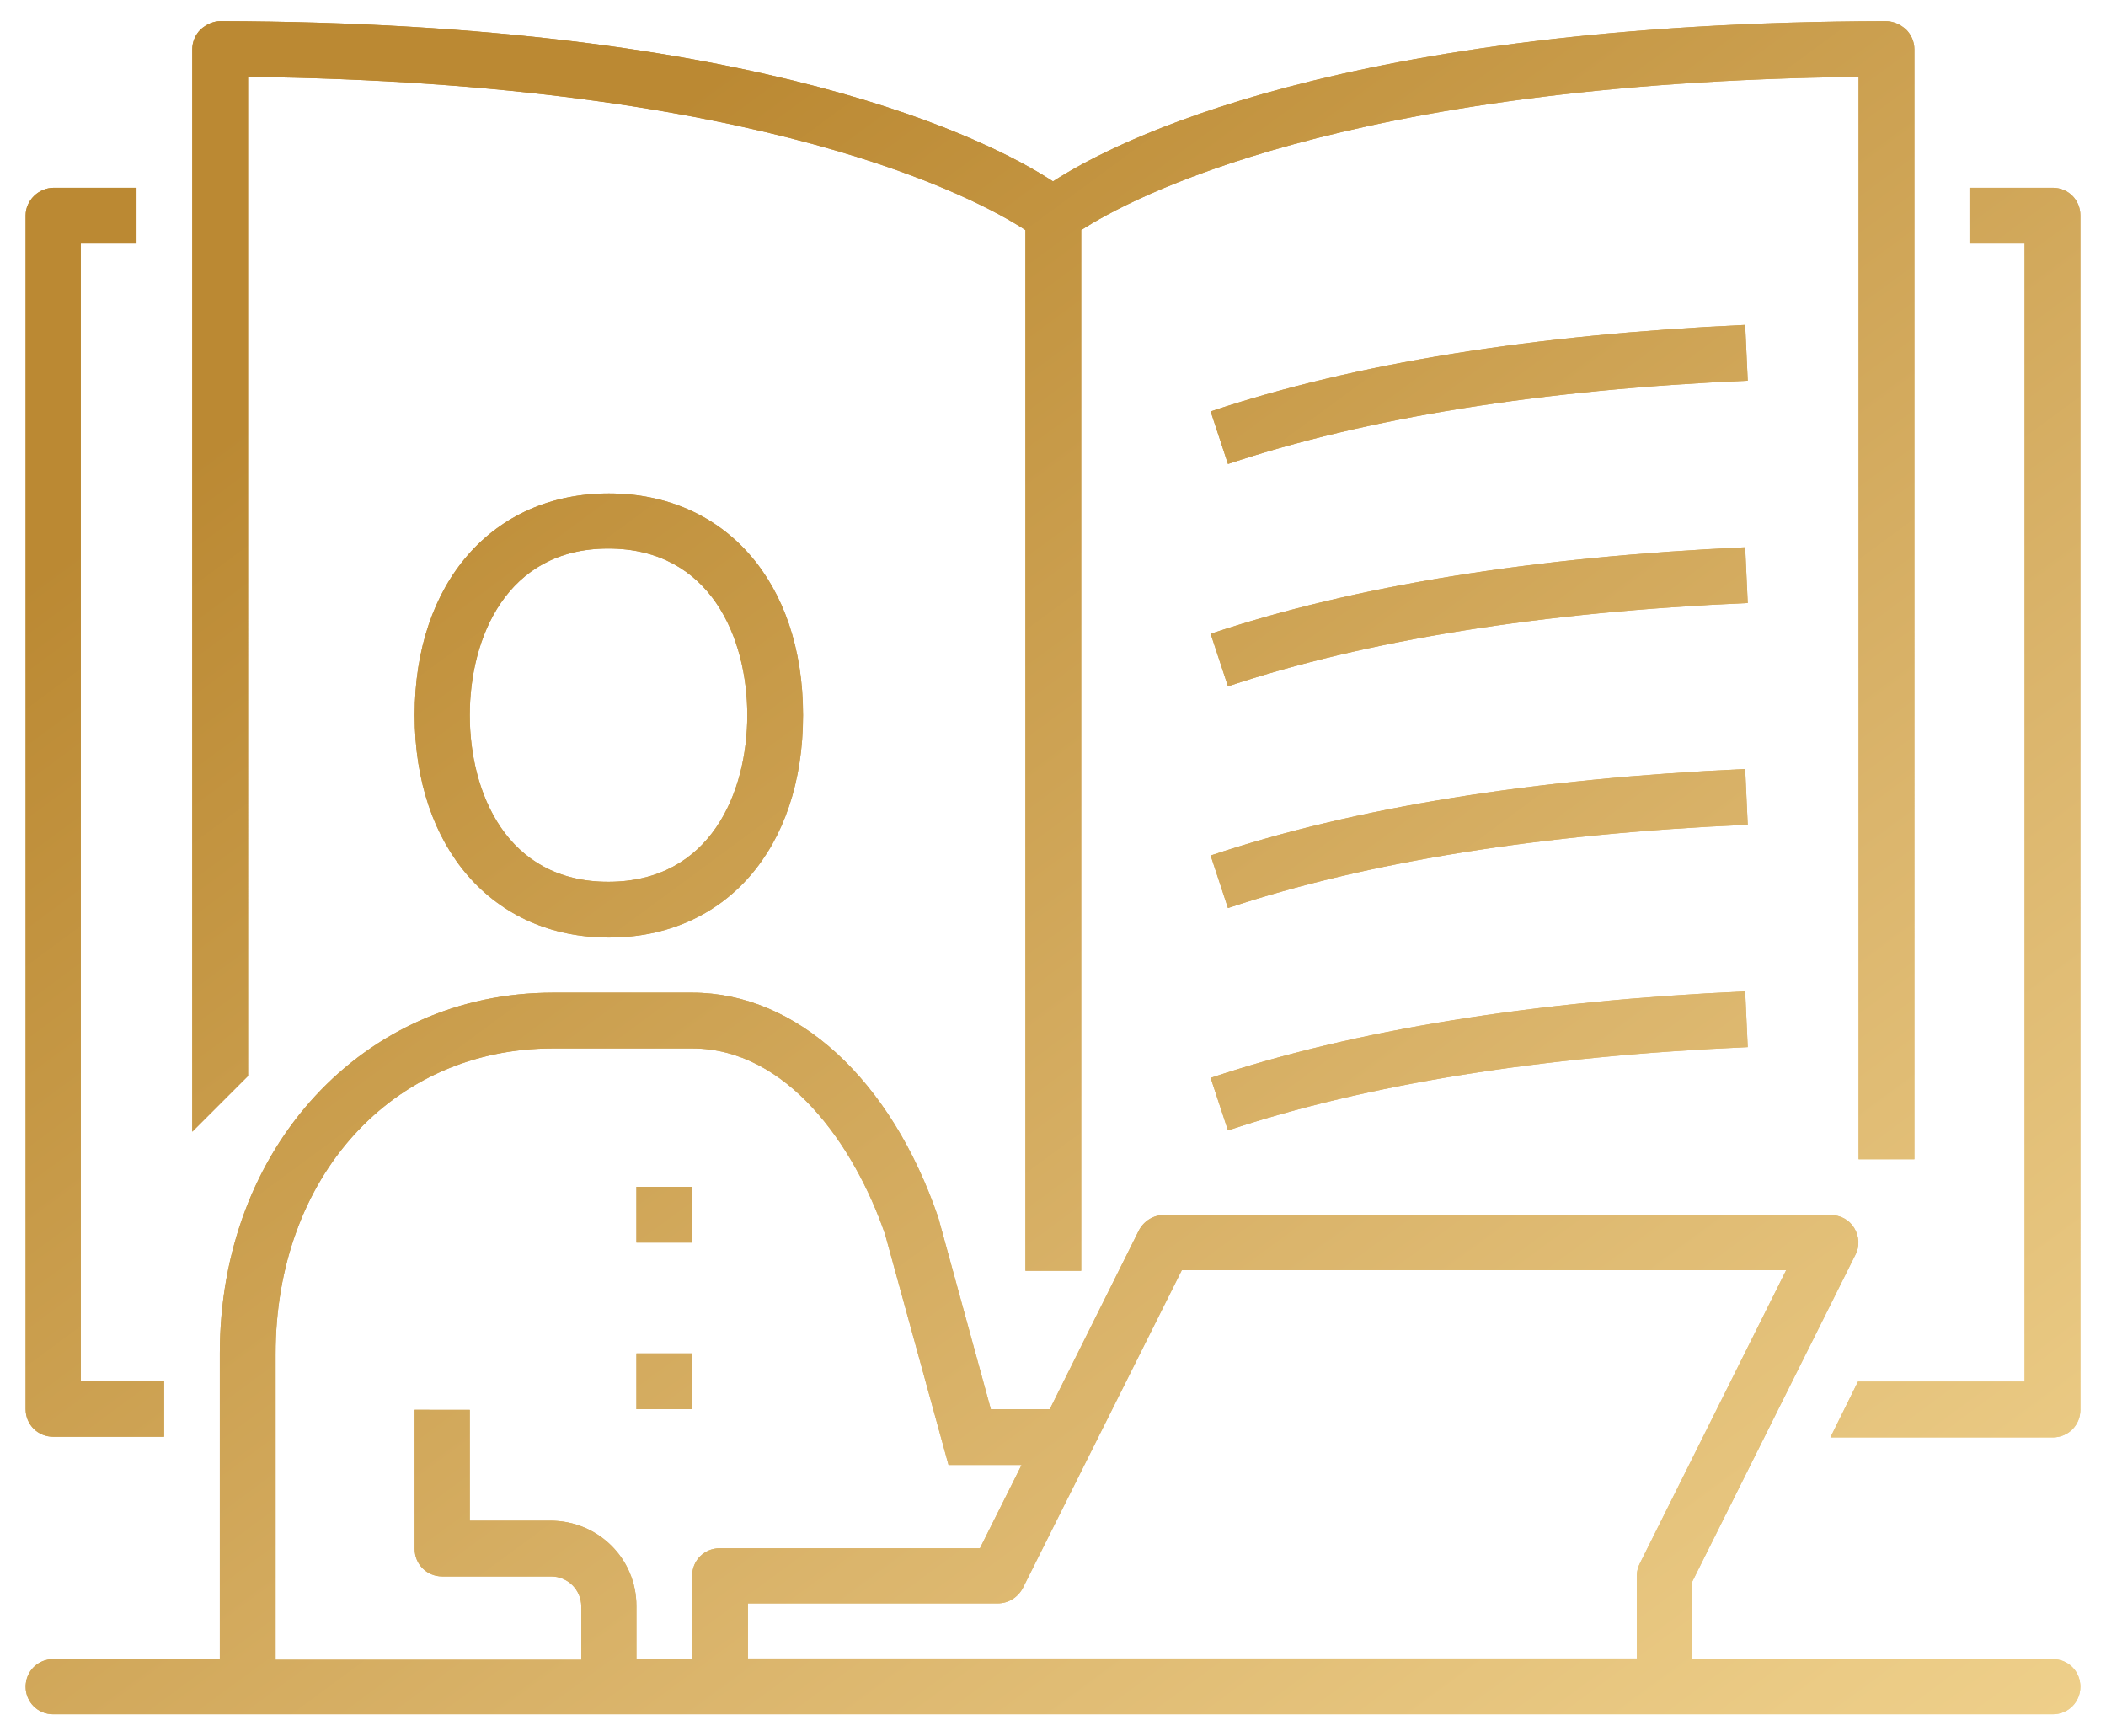 <?xml version="1.0" encoding="utf-8"?>
<!-- Generator: Adobe Illustrator 27.9.6, SVG Export Plug-In . SVG Version: 9.03 Build 54986)  -->
<svg version="1.1" id="Layer_1" xmlns="http://www.w3.org/2000/svg" xmlns:xlink="http://www.w3.org/1999/xlink" x="0px" y="0px"
	 viewBox="0 0 32.86 27.09" style="enable-background:new 0 0 32.86 27.09;" xml:space="preserve">
<style type="text/css">
	
		.st0{clip-path:url(#SVGID_00000078732962223621141230000016276827913604530054_);fill:url(#SVGID_00000059297673420683901170000015172113861065107389_);}
	
		.st1{clip-path:url(#SVGID_00000162314280101389819100000000814078426482443414_);fill:url(#SVGID_00000088822229718978997510000015605071020777724863_);}
</style>
<g>
	<defs>
		<path id="SVGID_1_" d="M9.93,21.99h0.87v-0.87H9.93V21.99z M9.93,19.39h0.87v-0.87H9.93V19.39z M11.67,25.02h3.9
			c0.16,0,0.31-0.09,0.39-0.24l2.48-4.96h9.43l-2.28,4.57c-0.03,0.06-0.05,0.12-0.05,0.19v1.3H11.67V25.02z M4.3,21.13
			c0-2.76,1.82-4.77,4.33-4.77h2.17c1.48,0,2.53,1.51,3.01,2.9l0.99,3.6h1.14l-0.65,1.3h-4.06c-0.24,0-0.43,0.19-0.43,0.43v1.3H9.93
			v-0.83c0-0.74-0.6-1.33-1.34-1.33H7.33v-1.73H6.47v2.17c0,0.24,0.19,0.43,0.43,0.43h1.7c0.26,0,0.47,0.21,0.47,0.47v0.83H6.9H4.3
			V21.13z M8.63,15.49c-2.96,0-5.2,2.42-5.2,5.63v4.77h-2.6c-0.24,0-0.43,0.19-0.43,0.43s0.19,0.43,0.43,0.43H6.9h2.6h1.73h14.73
			h6.07c0.24,0,0.43-0.19,0.43-0.43s-0.19-0.43-0.43-0.43h-5.63v-1.2l2.55-5.11c0.07-0.13,0.06-0.29-0.02-0.42
			c-0.08-0.13-0.22-0.2-0.37-0.2h-10.4c-0.16,0-0.31,0.09-0.39,0.24l-1.39,2.79h-0.92L14.64,19c-0.74-2.16-2.21-3.51-3.84-3.51H8.63
			z M18.89,16.82l0.27,0.82c2.16-0.72,4.89-1.16,8.11-1.3l-0.04-0.87C23.94,15.62,21.13,16.07,18.89,16.82 M18.89,13.35l0.27,0.82
			c2.16-0.72,4.89-1.16,8.11-1.3l-0.04-0.87C23.94,12.15,21.13,12.6,18.89,13.35 M18.89,9.89l0.27,0.82
			c2.16-0.72,4.89-1.16,8.11-1.3l-0.04-0.87C23.94,8.69,21.13,9.14,18.89,9.89 M7.33,11.16c0-1.2,0.57-2.6,2.16-2.6
			c1.6,0,2.17,1.4,2.17,2.6c0,1.2-0.57,2.6-2.17,2.6C7.9,13.76,7.33,12.36,7.33,11.16 M6.47,11.16c0,2.07,1.22,3.47,3.03,3.47
			c1.82,0,3.03-1.39,3.03-3.47S11.31,7.7,9.5,7.7C7.69,7.7,6.47,9.09,6.47,11.16 M18.89,6.42l0.27,0.82
			c2.16-0.72,4.89-1.16,8.11-1.3l-0.04-0.87C23.94,5.22,21.13,5.67,18.89,6.42 M0.84,2.93C0.6,2.93,0.4,3.13,0.4,3.36v18.63
			c0,0.24,0.19,0.43,0.43,0.43h1.73v-0.87h-1.3V3.8h0.87V2.93H0.84z M30.73,2.93V3.8h0.86v17.76h-2.6l-0.43,0.87h3.47
			c0.24,0,0.43-0.19,0.43-0.43V3.36c0-0.24-0.19-0.43-0.43-0.43H30.73z M29.42,0.33c-8.49,0.02-12.05,1.89-12.99,2.5
			c-0.95-0.62-4.5-2.48-12.99-2.5h0c-0.11,0-0.22,0.05-0.31,0.13C3.05,0.54,3,0.65,3,0.77v16.89l0.87-0.87V1.2
			C11.96,1.29,15.28,3.12,16,3.59v16.24h0.87V3.59c0.73-0.47,4.05-2.3,12.13-2.39v16.89h0.87V0.77c0-0.12-0.05-0.23-0.13-0.31
			C29.65,0.38,29.54,0.33,29.42,0.33L29.42,0.33z"/>
	</defs>
	<clipPath id="SVGID_00000161608992816135212170000012249417867686083207_">
		<use xlink:href="#SVGID_1_"  style="overflow:visible;"/>
	</clipPath>
	
		<linearGradient id="SVGID_00000027576283030958765240000010114987299731261597_" gradientUnits="userSpaceOnUse" x1="458.214" y1="367.153" x2="459.214" y2="367.153" gradientTransform="matrix(-20.992 -29.106 -29.106 20.992 20335.041 5661.837)">
		<stop  offset="0" style="stop-color:#F2D490"/>
		<stop  offset="0.162" style="stop-color:#EBCB85"/>
		<stop  offset="0.449" style="stop-color:#DBB56C"/>
		<stop  offset="0.823" style="stop-color:#C59744"/>
		<stop  offset="1" style="stop-color:#BB8933"/>
	</linearGradient>
	
		<polygon style="clip-path:url(#SVGID_00000161608992816135212170000012249417867686083207_);fill:url(#SVGID_00000027576283030958765240000010114987299731261597_);" points="
		11.37,41.97 -12.13,9.37 21.49,-14.88 45,17.71 	"/>
</g>
<g>
	<defs>
		<path id="SVGID_00000181071248452423898350000016487777684291453568_" d="M9.93,21.99h0.87v-0.87H9.93V21.99z M9.93,19.39h0.87
			v-0.87H9.93V19.39z M11.67,25.02h3.9c0.16,0,0.31-0.09,0.39-0.24l2.48-4.96h9.43l-2.28,4.57c-0.03,0.06-0.05,0.12-0.05,0.19v1.3
			H11.67V25.02z M4.3,21.13c0-2.76,1.82-4.77,4.33-4.77h2.17c1.48,0,2.53,1.51,3.01,2.9l0.99,3.6h1.14l-0.65,1.3h-4.06
			c-0.24,0-0.43,0.19-0.43,0.43v1.3H9.93v-0.83c0-0.74-0.6-1.33-1.34-1.33H7.33v-1.73H6.47v2.17c0,0.24,0.19,0.43,0.43,0.43h1.7
			c0.26,0,0.47,0.21,0.47,0.47v0.83H6.9H4.3V21.13z M8.63,15.49c-2.96,0-5.2,2.42-5.2,5.63v4.77h-2.6c-0.24,0-0.43,0.19-0.43,0.43
			s0.19,0.43,0.43,0.43H6.9h2.6h1.73h14.73h6.07c0.24,0,0.43-0.19,0.43-0.43s-0.19-0.43-0.43-0.43h-5.63v-1.2l2.55-5.11
			c0.07-0.13,0.06-0.29-0.02-0.42c-0.08-0.13-0.22-0.2-0.37-0.2h-10.4c-0.16,0-0.31,0.09-0.39,0.24l-1.39,2.79h-0.92L14.64,19
			c-0.74-2.16-2.21-3.51-3.84-3.51H8.63z M18.89,16.82l0.27,0.82c2.16-0.72,4.89-1.16,8.11-1.3l-0.04-0.87
			C23.94,15.62,21.13,16.07,18.89,16.82 M18.89,13.35l0.27,0.82c2.16-0.72,4.89-1.16,8.11-1.3l-0.04-0.87
			C23.94,12.15,21.13,12.6,18.89,13.35 M18.89,9.89l0.27,0.82c2.16-0.72,4.89-1.16,8.11-1.3l-0.04-0.87
			C23.94,8.69,21.13,9.14,18.89,9.89 M7.33,11.16c0-1.2,0.57-2.6,2.16-2.6c1.6,0,2.17,1.4,2.17,2.6c0,1.2-0.57,2.6-2.17,2.6
			C7.9,13.76,7.33,12.36,7.33,11.16 M6.47,11.16c0,2.07,1.22,3.47,3.03,3.47c1.82,0,3.03-1.39,3.03-3.47S11.31,7.7,9.5,7.7
			C7.69,7.7,6.47,9.09,6.47,11.16 M18.89,6.42l0.27,0.82c2.16-0.72,4.89-1.16,8.11-1.3l-0.04-0.87C23.94,5.22,21.13,5.67,18.89,6.42
			 M0.84,2.93C0.6,2.93,0.4,3.13,0.4,3.36v18.63c0,0.24,0.19,0.43,0.43,0.43h1.73v-0.87h-1.3V3.8h0.87V2.93H0.84z M30.73,2.93V3.8
			h0.86v17.76h-2.6l-0.43,0.87h3.47c0.24,0,0.43-0.19,0.43-0.43V3.36c0-0.24-0.19-0.43-0.43-0.43H30.73z M29.42,0.33
			c-8.49,0.02-12.05,1.89-12.99,2.5c-0.95-0.62-4.5-2.48-12.99-2.5h0c-0.11,0-0.22,0.05-0.31,0.13C3.05,0.54,3,0.65,3,0.77v16.89
			l0.87-0.87V1.2C11.96,1.29,15.28,3.12,16,3.59v16.24h0.87V3.59c0.73-0.47,4.05-2.3,12.13-2.39v16.89h0.87V0.77
			c0-0.12-0.05-0.23-0.13-0.31C29.65,0.38,29.54,0.33,29.42,0.33L29.42,0.33z"/>
	</defs>
	<clipPath id="SVGID_00000168818101816131912280000000351291946427277696_">
		<use xlink:href="#SVGID_00000181071248452423898350000016487777684291453568_"  style="overflow:visible;"/>
	</clipPath>
	
		<linearGradient id="SVGID_00000047759286748140198720000000983531826174273717_" gradientUnits="userSpaceOnUse" x1="458.214" y1="367.153" x2="459.214" y2="367.153" gradientTransform="matrix(-20.992 -29.106 -29.106 20.992 20335.041 5661.837)">
		<stop  offset="0" style="stop-color:#F2D490"/>
		<stop  offset="0.162" style="stop-color:#EBCB85"/>
		<stop  offset="0.449" style="stop-color:#DBB56C"/>
		<stop  offset="0.823" style="stop-color:#C59744"/>
		<stop  offset="1" style="stop-color:#BB8933"/>
	</linearGradient>
	
		<polygon style="clip-path:url(#SVGID_00000168818101816131912280000000351291946427277696_);fill:url(#SVGID_00000047759286748140198720000000983531826174273717_);" points="
		11.37,41.97 -12.13,9.37 21.49,-14.88 45,17.71 	"/>
</g>
</svg>
